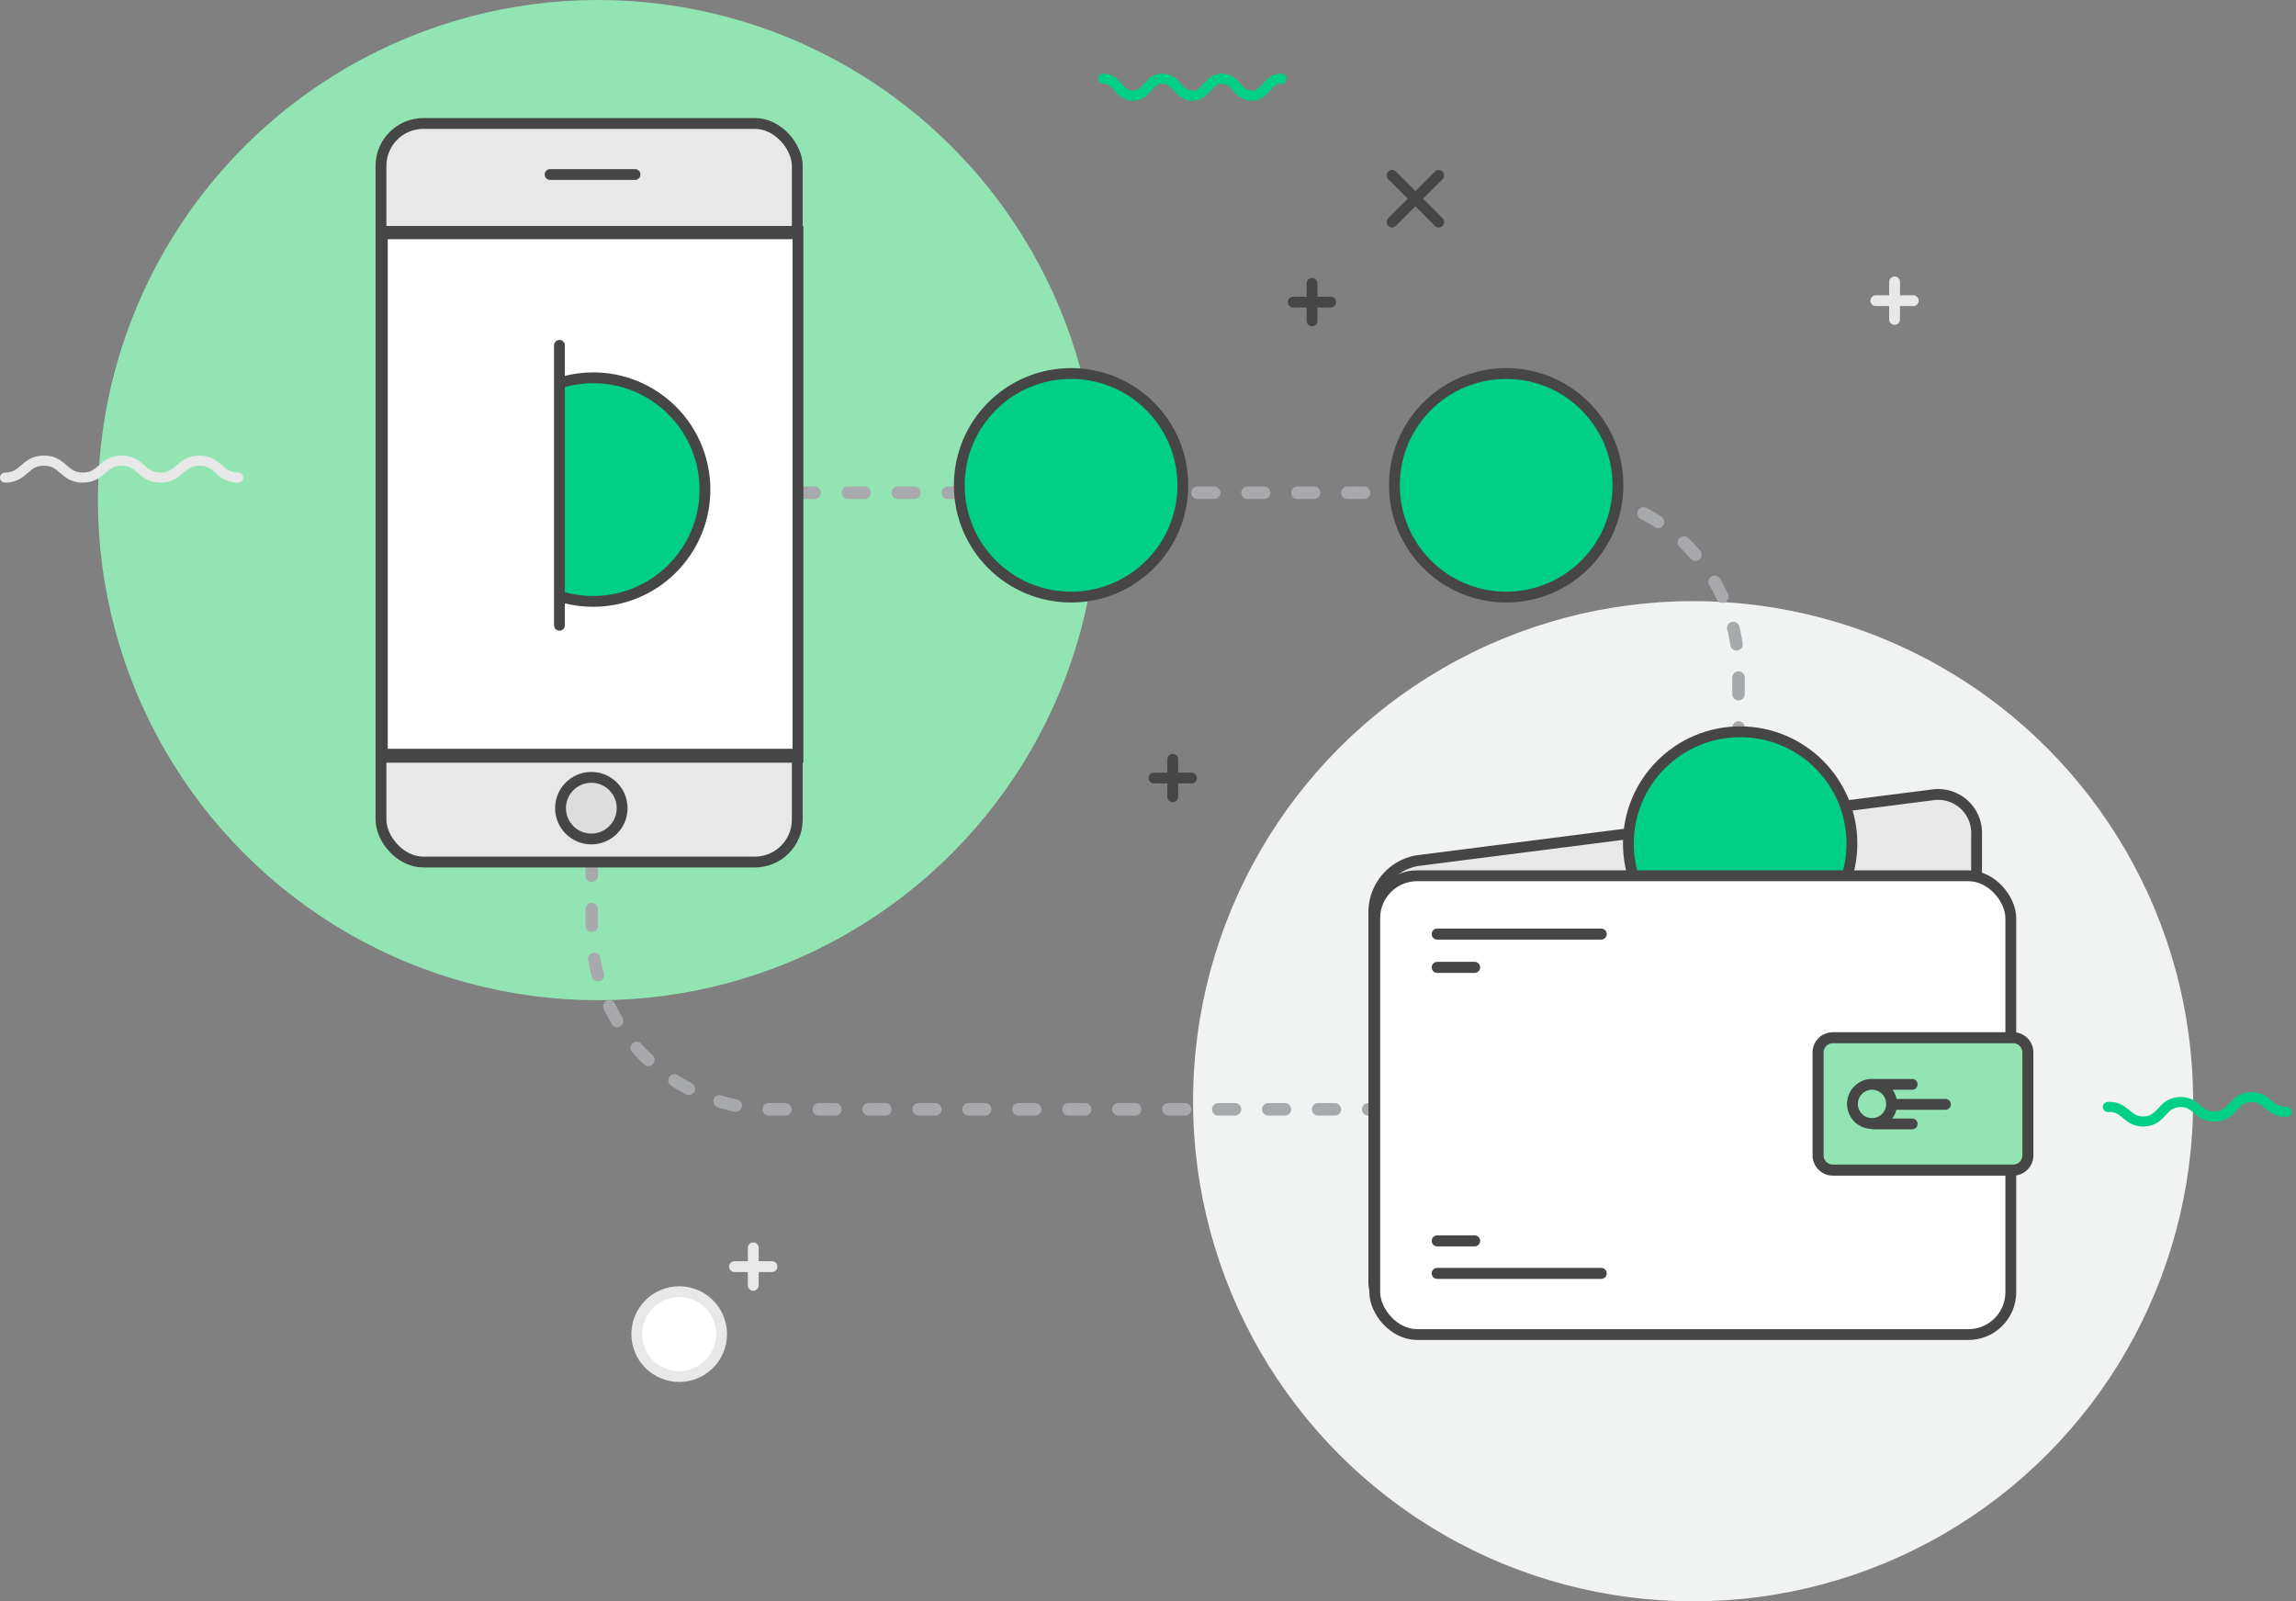 <svg xmlns="http://www.w3.org/2000/svg" xmlns:xlink="http://www.w3.org/1999/xlink" width="270.71" height="188.777" viewBox="0 0 270.71 188.777">
  <rect x="0" y="0" width="270.71" height="188.777" fill="#808080" stroke="none"/>
  <defs>
    <clipPath id="clip-path">
      <rect id="Rectangle_2728" data-name="Rectangle 2728" width="36" height="21" transform="translate(145.38 117.434) rotate(90)" fill="none"/>
    </clipPath>
  </defs>
  <g id="Group_11535" data-name="Group 11535" transform="translate(-58.419 -78.223)">
    <g id="Group_11531" data-name="Group 11531">
      <circle id="Ellipse_1703" data-name="Ellipse 1703" cx="58.956" cy="58.956" r="58.956" transform="translate(199.088 149.088)" fill="#f1f2f2"/>
      <circle id="Ellipse_1704" data-name="Ellipse 1704" cx="58.956" cy="58.956" r="58.956" transform="translate(69.967 78.223)" fill="#93e4b3"/>
      <path id="Path_18555" data-name="Path 18555" d="M152.5,136.312h89.9a21,21,0,0,1,21,21v17.774" fill="none" stroke="#a7a9ac" stroke-linecap="round" stroke-linejoin="round" stroke-width="1.472" stroke-dasharray="1.963 3.926"/>
      <path id="Path_18556" data-name="Path 18556" d="M128.189,179.5v8.181A21.318,21.318,0,0,0,149.507,209H220.5" fill="none" stroke="#a7a9ac" stroke-linecap="round" stroke-linejoin="round" stroke-width="1.472" stroke-dasharray="1.963 3.926"/>
      <line id="Line_1754" data-name="Line 1754" x2="4.417" transform="translate(210.902 113.839)" fill="#fff" stroke="#464646" stroke-linecap="round" stroke-linejoin="round" stroke-width="1.276"/>
      <line id="Line_1755" data-name="Line 1755" y2="4.417" transform="translate(213.11 111.631)" fill="#fff" stroke="#464646" stroke-linecap="round" stroke-linejoin="round" stroke-width="1.276"/>
      <line id="Line_1756" data-name="Line 1756" x2="5.502" y2="5.502" transform="translate(222.549 98.898)" fill="#fff" stroke="#464646" stroke-linecap="round" stroke-linejoin="round" stroke-width="1.276"/>
      <line id="Line_1757" data-name="Line 1757" x1="5.502" y2="5.5" transform="translate(222.548 98.899)" fill="#fff" stroke="#464646" stroke-linecap="round" stroke-linejoin="round" stroke-width="1.276"/>
      <line id="Line_1758" data-name="Line 1758" x2="4.417" transform="translate(279.59 113.668)" fill="#fff" stroke="#e8e8e8" stroke-linecap="round" stroke-linejoin="round" stroke-width="1.276"/>
      <line id="Line_1759" data-name="Line 1759" y2="4.417" transform="translate(281.799 111.46)" fill="#fff" stroke="#e8e8e8" stroke-linecap="round" stroke-linejoin="round" stroke-width="1.276"/>
      <line id="Line_1760" data-name="Line 1760" x2="4.417" transform="translate(194.484 169.945)" fill="#fff" stroke="#464646" stroke-linecap="round" stroke-linejoin="round" stroke-width="1.276"/>
      <line id="Line_1761" data-name="Line 1761" y2="4.417" transform="translate(196.693 167.736)" fill="#fff" stroke="#464646" stroke-linecap="round" stroke-linejoin="round" stroke-width="1.276"/>
      <line id="Line_1762" data-name="Line 1762" x2="4.417" transform="translate(145.023 227.541)" fill="#fff" stroke="#e8e8e8" stroke-linecap="round" stroke-linejoin="round" stroke-width="1.276"/>
      <line id="Line_1763" data-name="Line 1763" y2="4.417" transform="translate(147.232 225.332)" fill="#fff" stroke="#e8e8e8" stroke-linecap="round" stroke-linejoin="round" stroke-width="1.276"/>
      <circle id="Ellipse_1705" data-name="Ellipse 1705" cx="13.178" cy="13.178" r="13.178" transform="translate(222.828 122.256)" fill="#00d085" stroke="#464646" stroke-miterlimit="10" stroke-width="1.276"/>
      <circle id="Ellipse_1706" data-name="Ellipse 1706" cx="13.178" cy="13.178" r="13.178" transform="translate(171.525 122.256)" fill="#00d085" stroke="#464646" stroke-miterlimit="10" stroke-width="1.276"/>
      <g id="Group_11519" data-name="Group 11519">
        <path id="Path_18557" data-name="Path 18557" d="M128.208,122.532h0a6.434,6.434,0,0,1,6.072,4.306,1.369,1.369,0,0,1-.151.628,9.975,9.975,0,1,0-11.9-.042,1.365,1.365,0,0,1-.112-.531,6.433,6.433,0,0,1,6.091-4.361h0" fill="#93e4b3" stroke="#464646" stroke-width="0.555"/>
      </g>
      <g id="Group_11520" data-name="Group 11520">
        <path id="Path_18558" data-name="Path 18558" d="M128.234,129.413h0Z" fill="#5ed45e"/>
      </g>
      <g id="Group_11521" data-name="Group 11521">
        <path id="Path_18559" data-name="Path 18559" d="M134.129,127.466a9.927,9.927,0,0,1-5.658,1.944C131.021,129.358,133.506,128.707,134.129,127.466Z" fill="#5ed45e"/>
      </g>
      <g id="Group_11522" data-name="Group 11522">
        <path id="Path_18560" data-name="Path 18560" d="M128.471,129.41q-.118,0-.237,0Q128.353,129.413,128.471,129.41Z" fill="#5ed45e"/>
      </g>
      <g id="Group_11523" data-name="Group 11523">
        <path id="Path_18561" data-name="Path 18561" d="M128.208,129.414h0Z" fill="#5ed45e"/>
      </g>
      <g id="Group_11524" data-name="Group 11524">
        <path id="Path_18562" data-name="Path 18562" d="M128.205,129.414a9.932,9.932,0,0,1-5.976-1.99C122.8,128.765,125.5,129.425,128.205,129.414Z" fill="#5ed45e" stroke="#464646" stroke-miterlimit="10" stroke-width="0.694"/>
      </g>
      <rect id="Rectangle_2726" data-name="Rectangle 2726" width="49.081" height="87.069" rx="5" transform="translate(103.34 92.778)" fill="#e8e8e8" stroke="#464646" stroke-miterlimit="10" stroke-width="1.276"/>
      <rect id="Rectangle_2727" data-name="Rectangle 2727" width="49" height="62" transform="translate(103.5 105.5)" fill="#fff" stroke="#464646" stroke-miterlimit="10" stroke-width="1.276"/>
      <g id="Group_11526" data-name="Group 11526">
        <g id="Group_11525" data-name="Group 11525" clip-path="url(#clip-path)">
          <circle id="Ellipse_1707" data-name="Ellipse 1707" cx="13.178" cy="13.178" r="13.178" transform="translate(109.902 138.533) rotate(-52.995)" fill="#00d085" stroke="#464646" stroke-miterlimit="10" stroke-width="1.276"/>
        </g>
      </g>
      <line id="Line_1764" data-name="Line 1764" y2="33" transform="translate(124.38 118.934)" fill="#e8e8e8" stroke="#464646" stroke-linecap="round" stroke-linejoin="round" stroke-width="1.276"/>
      <line id="Line_1765" data-name="Line 1765" x2="49.179" transform="translate(103.648 167.135)" fill="none" stroke="#464646" stroke-miterlimit="10" stroke-width="1.276"/>
      <line id="Line_1766" data-name="Line 1766" x2="49.179" transform="translate(103.697 105.784)" fill="none" stroke="#464646" stroke-miterlimit="10" stroke-width="1.276"/>
      <line id="Line_1767" data-name="Line 1767" x2="10.013" transform="translate(123.281 98.796)" fill="none" stroke="#464646" stroke-linecap="round" stroke-linejoin="round" stroke-width="1.276"/>
      <circle id="Ellipse_1708" data-name="Ellipse 1708" cx="3.632" cy="3.632" r="3.632" transform="translate(124.508 169.864)" fill="#ddd" stroke="#464646" stroke-miterlimit="10" stroke-width="1.276"/>
      <g id="Group_11527" data-name="Group 11527">
        <path id="Path_18563" data-name="Path 18563" d="M286.28,172.451l-61.339,7.727c-2.453.309-2.44,2.254-2.44,2.254,7.048-1.3,42.18-.638,69.475-.524l-.7-5.556A4.492,4.492,0,0,0,286.28,172.451Z" fill="#fcd118"/>
      </g>
      <g id="Group_11528" data-name="Group 11528">
        <path id="Path_18564" data-name="Path 18564" d="M294.876,199.872H274.439a2.444,2.444,0,0,0-2.444,2.444v12.192a2.444,2.444,0,0,0,2.444,2.444h20.437a2.444,2.444,0,0,0,2.444-2.444V202.316A2.444,2.444,0,0,0,294.876,199.872ZM279.14,211.406a3.043,3.043,0,1,1,3.043-3.043A3.044,3.044,0,0,1,279.14,211.406Z" fill="#5ed45e"/>
      </g>
      <path id="Path_18565" data-name="Path 18565" d="M286.361,226l-60.854,7.77a4.534,4.534,0,0,1-5.106-4.736V185.726a6.166,6.166,0,0,1,5.106-6.04l60.854-7.77a4.534,4.534,0,0,1,5.106,4.736v43.311A6.167,6.167,0,0,1,286.361,226Z" fill="#e8e8e8" stroke="#464646" stroke-miterlimit="10" stroke-width="1.276"/>
      <circle id="Ellipse_1709" data-name="Ellipse 1709" cx="13.178" cy="13.178" r="13.178" transform="translate(250.414 164.492)" fill="#00d085" stroke="#464646" stroke-miterlimit="10" stroke-width="1.276"/>
      <rect id="Rectangle_2729" data-name="Rectangle 2729" width="74.995" height="54.087" rx="5" transform="translate(220.509 181.466)" fill="#fff" stroke="#464646" stroke-miterlimit="10" stroke-width="1.276"/>
      <g id="Group_11529" data-name="Group 11529">
        <path id="Path_18566" data-name="Path 18566" d="M274.551,200.559a1.742,1.742,0,0,0-1.771,1.708v12.192a1.742,1.742,0,0,0,1.771,1.707h21.194a1.743,1.743,0,0,0,1.772-1.707V202.267a1.743,1.743,0,0,0-1.772-1.708Z" fill="#93e4b3" stroke="#464646" stroke-miterlimit="10" stroke-width="1.3"/>
      </g>
      <g id="Group_11530" data-name="Group 11530">
        <path id="Path_18567" data-name="Path 18567" d="M279.14,206.056a2.307,2.307,0,1,0,2.307,2.307A2.309,2.309,0,0,0,279.14,206.056Z" fill="none" stroke="#464646" stroke-miterlimit="10" stroke-width="1.276"/>
      </g>
      <line id="Line_1768" data-name="Line 1768" x2="4.221" transform="translate(279.651 206.056)" fill="#fff" stroke="#464646" stroke-linecap="round" stroke-linejoin="round" stroke-width="1.276"/>
      <line id="Line_1769" data-name="Line 1769" x2="4.614" transform="translate(279.259 210.719)" fill="#fff" stroke="#464646" stroke-linecap="round" stroke-linejoin="round" stroke-width="1.276"/>
      <line id="Line_1770" data-name="Line 1770" x2="6.184" transform="translate(281.614 208.412)" fill="#fff" stroke="#464646" stroke-linecap="round" stroke-linejoin="round" stroke-width="1.276"/>
      <line id="Line_1771" data-name="Line 1771" x2="4.417" transform="translate(227.871 192.264)" fill="#fff" stroke="#464646" stroke-linecap="round" stroke-linejoin="round" stroke-width="1.3"/>
      <line id="Line_1772" data-name="Line 1772" x2="19.338" transform="translate(227.871 188.338)" fill="#fff" stroke="#464646" stroke-linecap="round" stroke-linejoin="round" stroke-width="1.3"/>
      <line id="Line_1773" data-name="Line 1773" x2="4.417" transform="translate(227.871 224.51)" fill="#fff" stroke="#464646" stroke-linecap="round" stroke-linejoin="round" stroke-width="1.3"/>
      <line id="Line_1774" data-name="Line 1774" x2="19.338" transform="translate(227.871 228.338)" fill="#fff" stroke="#464646" stroke-linecap="round" stroke-linejoin="round" stroke-width="1.3"/>
    </g>
    <g id="Group_11532" data-name="Group 11532" transform="translate(288.824 -130.669) rotate(60)">
      <path id="Path_18568" data-name="Path 18568" d="M314.012,136.007c-.922,1.885-2.718,1.006-3.64,2.891s.874,2.764-.048,4.649-2.719,1.006-3.641,2.892.873,2.767-.051,4.655-2.72,1.01-3.644,2.9" fill="none" stroke="#00d085" stroke-linecap="round" stroke-linejoin="round" stroke-width="1.188"/>
    </g>
    <g id="Group_11533" data-name="Group 11533">
      <path id="Path_18569" data-name="Path 18569" d="M188.5,87.5c1.747,0,1.747,2,3.494,2s1.749-2,3.5-2,1.749,2,3.5,2,1.749-2,3.5-2,1.752,2,3.5,2,1.752-2,3.505-2" fill="none" stroke="#00d085" stroke-linecap="round" stroke-linejoin="round" stroke-width="1.188"/>
    </g>
    <g id="Group_11534" data-name="Group 11534">
      <path id="Path_18570" data-name="Path 18570" d="M86.5,134.524c-2.289,0-2.289-2-4.579-2s-2.289,2-4.577,2-2.289-2-4.578-2-2.291,2-4.582,2-2.293-2-4.586-2-2.292,2-4.585,2" fill="none" stroke="#e8e8e8" stroke-linecap="round" stroke-linejoin="round" stroke-width="1.188"/>
    </g>
    <circle id="Ellipse_1710" data-name="Ellipse 1710" cx="5" cy="5" r="5" transform="translate(133.5 230.5)" stroke-width="1.276" stroke="#e8e8e8" stroke-linecap="round" stroke-linejoin="round" fill="#fff"/>
  </g>
</svg>
